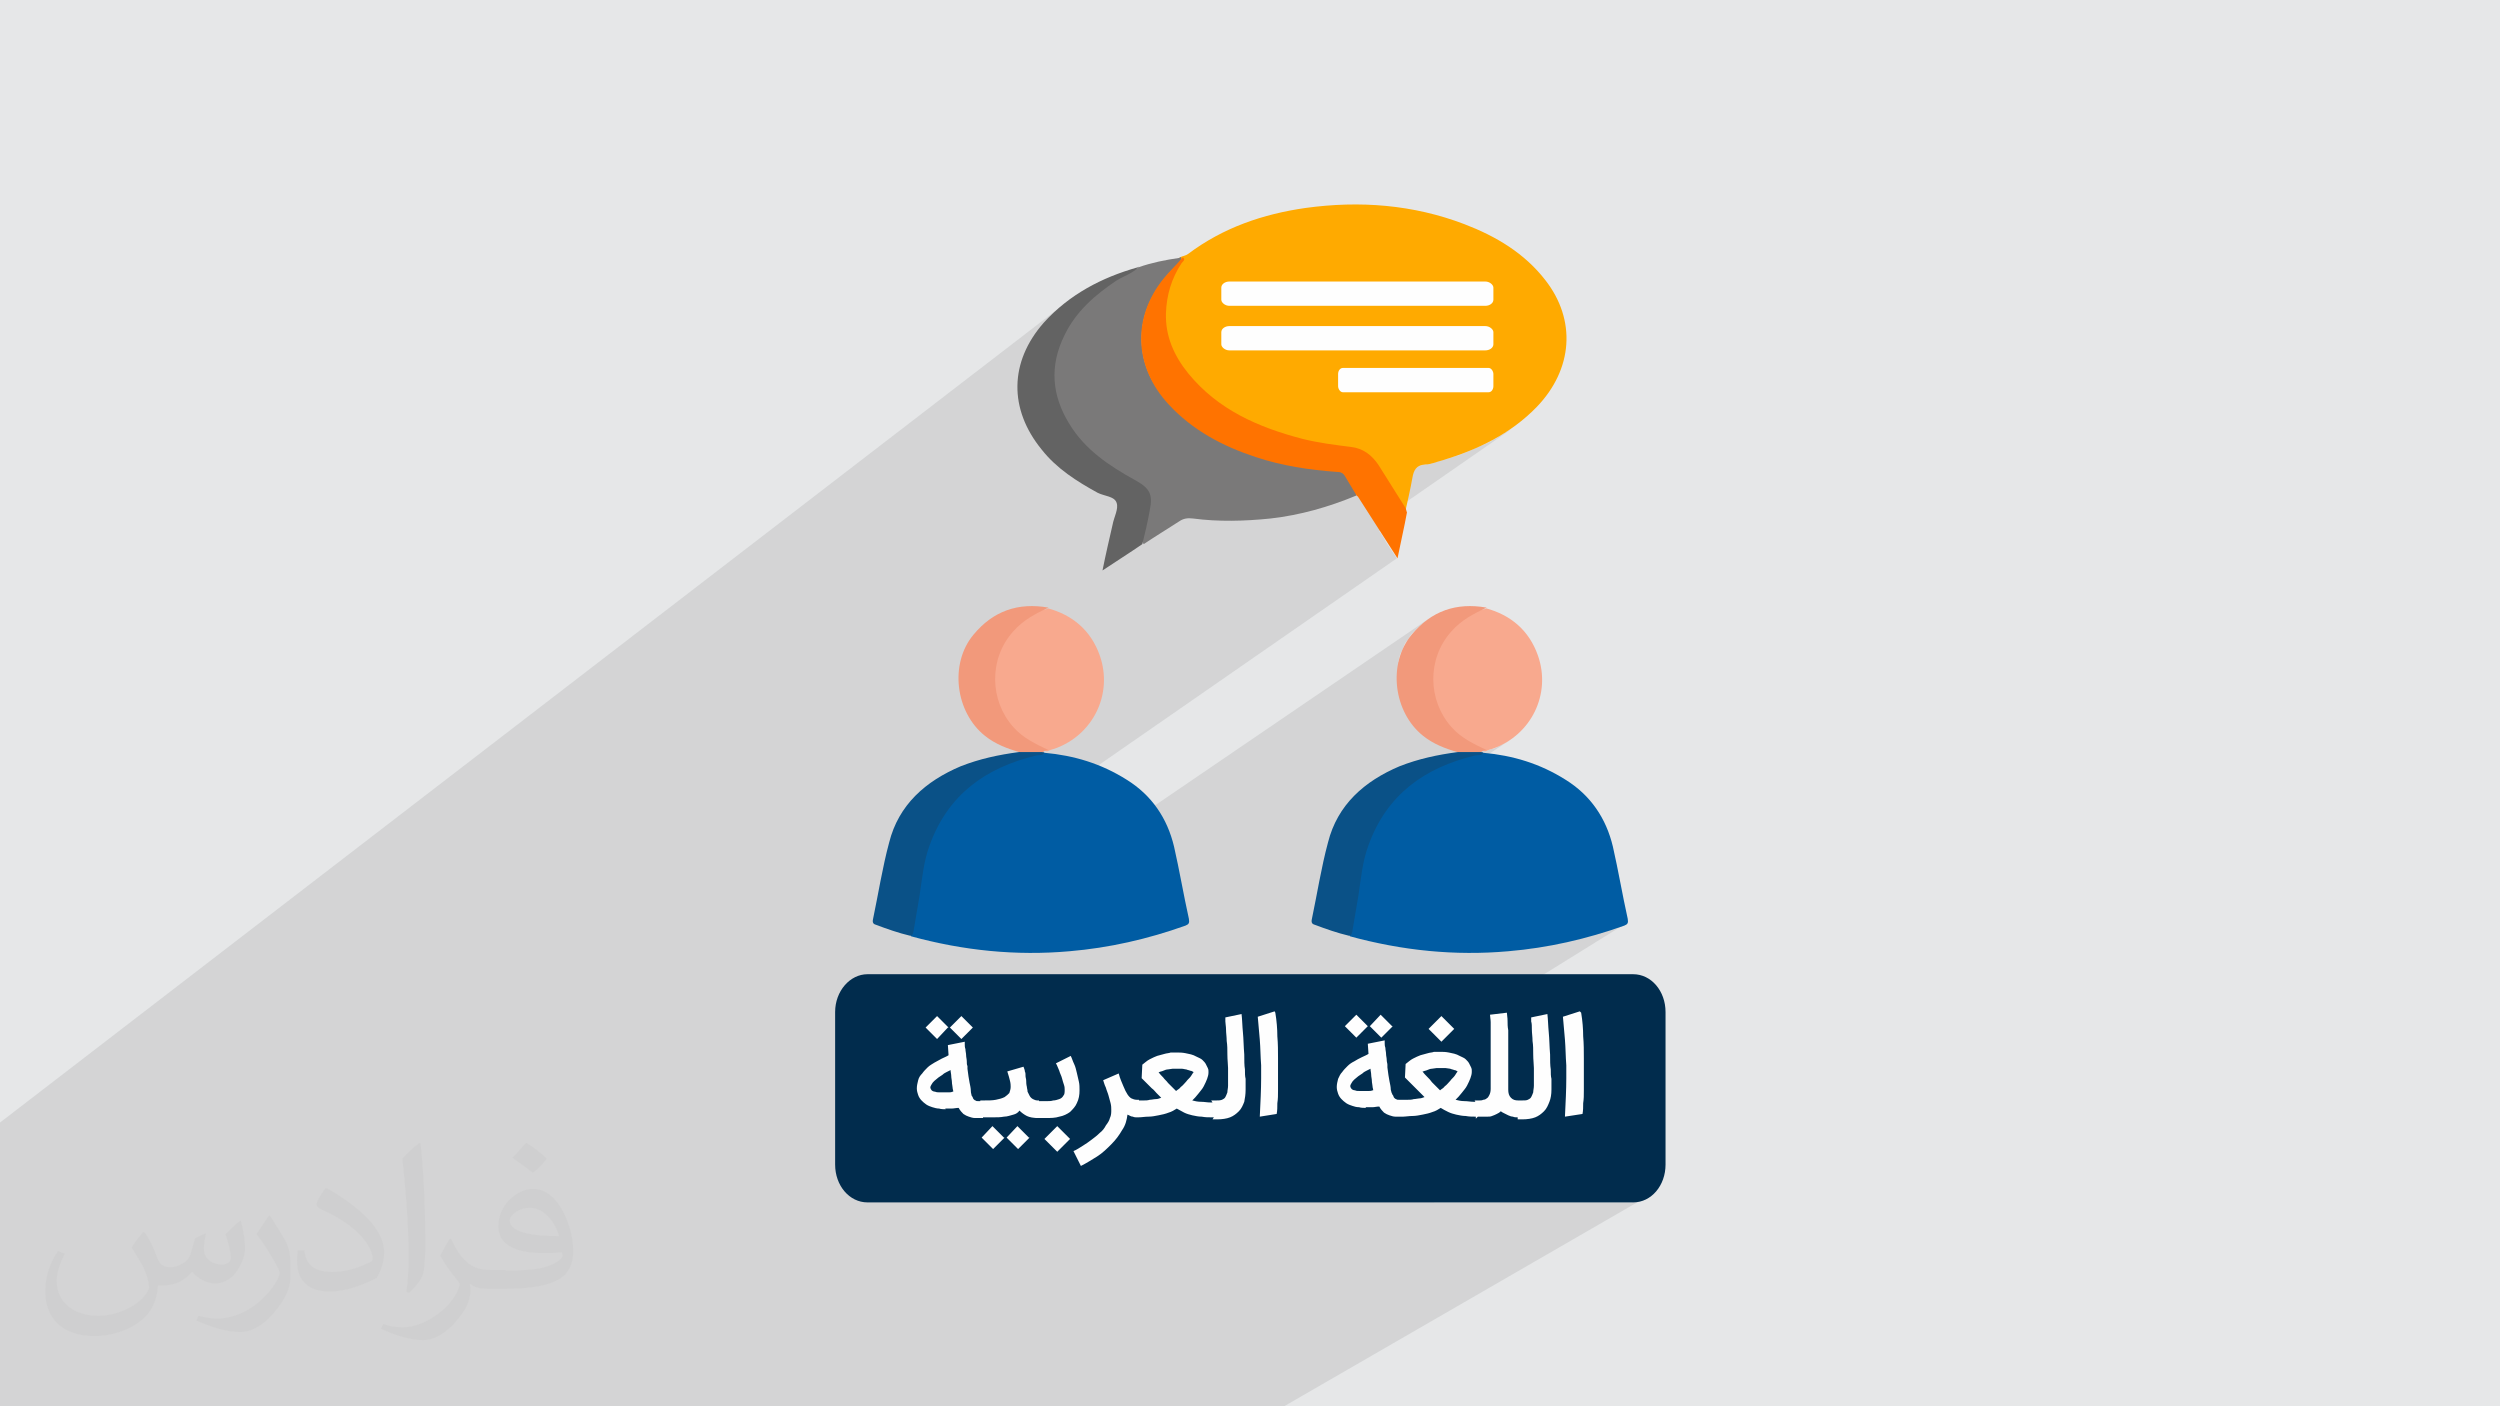 <?xml version="1.0" encoding="UTF-8"?>
<!DOCTYPE svg PUBLIC "-//W3C//DTD SVG 1.1//EN" "http://www.w3.org/Graphics/SVG/1.1/DTD/svg11.dtd">
<!-- Creator: CorelDRAW 2017 -->
<svg xmlns="http://www.w3.org/2000/svg" xml:space="preserve" width="3.703in" height="2.083in" version="1.1" style="shape-rendering:geometricPrecision; text-rendering:geometricPrecision; image-rendering:optimizeQuality; fill-rule:evenodd; clip-rule:evenodd"
viewBox="0 0 3703 2083"
 xmlns:xlink="http://www.w3.org/1999/xlink"
 enable-background="new 0 0 64 64">
 <defs>
  <style type="text/css">
   <![CDATA[
    .fil13 {fill:#FEFEFE}
    .fil4 {fill:#005CA3}
    .fil11 {fill:#012C4D}
    .fil9 {fill:#0A5187}
    .fil8 {fill:#636363}
    .fil5 {fill:#7A7979}
    .fil0 {fill:#E6E7E8}
    .fil10 {fill:#F2997B}
    .fil7 {fill:#F8A98E}
    .fil6 {fill:#FF7300}
    .fil3 {fill:#FFAA00}
    .fil12 {fill:#FEFEFE;fill-rule:nonzero}
    .fil2 {fill:#373435;fill-opacity:0.031}
    .fil1 {fill:#373435;fill-opacity:0.102}
   ]]>
  </style>
 </defs>
 <g id="Layer_x0020_1">
  <polygon class="fil0" points="-3,0 3706,0 3706,2083 -3,2083 "/>
  <polygon class="fil1" points="722,2083 721,2083 718,2083 718,2083 717,2083 717,2083 697,2083 697,2083 696,2083 695,2083 692,2083 691,2083 688,2083 687,2083 687,2083 680,2083 675,2083 674,2083 671,2083 666,2083 663,2083 661,2083 656,2083 651,2083 651,2083 648,2083 646,2083 646,2083 638,2083 634,2083 625,2083 615,2083 615,2083 614,2083 612,2083 611,2083 609,2083 600,2083 594,2083 592,2083 592,2083 572,2083 566,2083 558,2083 558,2083 554,2083 521,2083 515,2083 455,2083 450,2083 445,2083 411,2083 403,2083 342,2083 335,2083 335,2083 334,2083 334,2083 268,2083 257,2083 253,2083 231,2083 189,2083 178,2083 171,2083 168,2083 167,2083 167,2083 163,2083 163,2083 163,2083 162,2083 144,2083 135,2083 133,2083 133,2083 131,2083 131,2083 129,2083 126,2083 102,2083 81,2083 76,2083 61,2083 54,2083 38,2083 37,2083 6,2083 2,2083 -3,2083 -3,2083 -3,2063 -3,2045 -3,2037 -3,2033 -3,2032 -3,2029 -3,2025 -3,2025 -3,2021 -3,2019 -3,2017 -3,1997 -3,1993 -3,1991 -3,1990 -3,1987 -3,1982 -3,1979 -3,1979 -3,1959 -3,1959 -3,1953 -3,1950 -3,1939 -3,1938 -3,1932 -3,1929 -3,1927 -3,1915 -3,1905 -3,1887 -3,1884 -3,1876 -3,1872 -3,1868 -3,1857 -3,1843 -3,1831 -3,1824 -3,1813 -3,1739 -3,1726 -3,1726 -3,1719 -3,1719 -3,1716 -3,1690 -3,1690 -3,1690 -3,1689 -3,1686 -3,1685 -3,1682 -3,1669 -3,1665 1582,446 1578,449 1574,452 1570,456 1567,459 1563,462 1559,466 1555,470 1552,473 1548,477 1544,483 1539,488 1535,494 1531,499 1528,505 1525,510 1635,426 1629,430 1623,435 1618,439 1613,444 1608,449 1605,453 1636,428 1642,424 1648,420 1654,416 1658,414 1662,411 1667,409 1671,407 1675,405 1687,395 1687,395 1687,396 1687,396 1677,403 1680,402 1591,470 1590,471 1587,476 1583,481 1580,486 1577,491 1575,496 1572,501 1570,506 1568,512 1566,517 1565,521 1748,381 1748,382 1748,382 1748,382 1749,383 1749,383 1749,384 1749,384 1751,382 1748,385 1748,386 1747,388 1746,390 1745,392 1744,394 1742,395 1741,397 1740,399 1737,406 1734,413 1731,420 1729,427 1727,434 1725,441 1724,448 1723,455 1723,462 1723,469 1723,476 1724,483 1725,490 1727,498 1729,505 1731,512 1735,520 1738,527 1739,528 1891,414 1894,412 1899,411 1906,411 1915,411 1918,411 1922,411 1925,411 1929,411 1932,411 1935,411 1939,411 1942,411 1946,411 1949,411 1953,411 1956,411 1960,411 1963,411 1966,411 1970,411 1972,411 1974,411 1975,412 1976,412 1977,413 1978,415 1978,417 1979,419 1979,428 1979,435 1978,440 1976,444 1922,483 1922,483 2017,413 2020,412 2023,411 2029,411 2036,411 2041,411 2044,411 2047,412 2049,414 2050,416 2050,420 2050,425 2051,432 2050,437 2050,441 2049,443 2049,444 2089,414 2092,412 2097,411 2104,411 2113,411 2117,411 2120,411 2123,411 2127,411 2130,411 2134,411 2137,411 2141,411 2144,411 2148,411 2151,411 2154,411 2158,411 2161,411 2165,411 2168,411 2171,411 2173,411 2174,412 2175,413 2176,414 2177,415 2177,417 2177,420 2177,429 2177,436 2176,440 2174,444 2119,483 2120,483 2124,483 2127,483 2131,483 2134,483 2137,483 2141,483 2144,483 2148,483 2151,483 2155,483 2158,483 2162,483 2165,483 2168,483 2171,483 2172,483 2174,484 2175,484 2176,485 2176,487 2177,489 2177,491 2177,500 2177,507 2176,512 2174,516 2119,555 2120,555 2126,555 2131,555 2134,555 2136,556 2138,556 2139,557 2140,559 2140,560 2141,562 2141,565 2141,574 2140,580 2139,585 2138,588 2019,673 2020,673 2023,675 2026,677 2028,680 2031,682 2034,685 2036,688 2038,691 2041,695 2043,699 2046,703 2048,707 2050,711 2053,715 2055,719 2057,722 2101,691 2104,690 2108,688 2112,688 2115,687 2118,687 2122,686 2125,685 2128,684 2131,683 2134,682 2137,681 2142,680 2147,678 2152,677 2157,675 2162,674 2166,672 2171,670 2176,668 2180,666 2185,664 2190,662 2194,660 2199,658 2203,656 2208,654 2212,651 2217,649 2221,646 2225,644 2229,641 2234,638 2238,636 2075,749 2077,751 2079,755 2082,759 2043,787 2046,791 2050,797 2053,803 2057,809 2061,815 2065,821 2069,827 1361,1318 1360,1323 1359,1329 1358,1335 1357,1341 1356,1346 1355,1352 1354,1358 1353,1363 1352,1369 1351,1375 1350,1380 1349,1386 1349,1386 1349,1386 1350,1386 1351,1385 1349,1386 1349,1386 1349,1386 1349,1387 1350,1387 1357,1388 1364,1390 1371,1392 1378,1394 1386,1395 1393,1397 1400,1398 1407,1400 2114,918 2108,923 2102,928 2096,934 2090,940 2087,945 2084,949 2081,953 2079,958 2077,963 2075,967 2073,972 2072,977 2071,981 2169,914 2162,920 2155,925 2149,932 2149,932 2170,917 2174,915 2177,913 2180,911 2184,909 2187,908 2191,906 2194,904 2198,902 2201,901 2142,941 2138,946 2134,953 2130,961 2126,970 2124,978 2122,987 2120,995 2120,1004 2120,1014 2121,1023 2123,1032 2126,1041 2129,1050 2133,1059 2138,1067 2143,1074 2149,1081 2155,1088 2162,1094 2169,1099 2177,1103 2185,1107 2193,1110 2201,1112 2203,1112 2204,1111 2205,1111 2207,1110 2208,1110 2209,1109 2211,1109 2212,1109 2217,1107 2222,1104 2227,1102 2232,1099 2237,1096 2034,1229 2032,1233 2029,1240 2026,1248 2023,1255 2021,1263 2019,1271 2017,1279 2015,1287 2014,1295 2013,1301 2012,1306 2011,1312 2010,1318 2010,1323 2009,1329 2008,1335 2007,1341 2006,1346 2005,1352 2004,1358 2003,1363 2002,1369 2001,1375 2000,1380 1998,1386 1998,1386 1999,1386 2000,1386 2001,1385 1999,1386 1999,1386 1999,1386 1999,1387 1999,1387 2006,1388 2014,1390 2021,1392 2028,1394 2035,1395 2042,1397 2050,1398 2057,1400 2064,1401 2071,1402 2079,1403 2086,1404 2093,1405 2101,1406 2108,1407 2115,1408 2122,1408 2130,1409 2137,1409 2144,1410 2152,1410 2159,1410 2166,1410 2174,1411 2181,1411 2189,1410 2196,1410 2203,1410 2211,1410 2218,1409 2226,1409 2233,1408 2239,1408 2244,1407 2250,1407 2255,1406 2261,1405 2266,1405 2272,1404 2277,1403 2282,1402 2288,1401 2293,1400 2299,1399 2304,1398 2309,1397 2315,1396 2320,1395 2326,1393 2331,1392 2336,1391 2342,1390 2347,1388 2352,1387 2357,1385 2363,1384 2368,1382 2373,1380 2379,1379 2384,1377 2389,1375 2394,1374 2399,1372 2405,1370 2406,1369 2408,1368 2147,1530 2135,1541 2101,1562 2102,1562 2104,1561 2105,1561 2106,1560 2108,1560 2109,1559 2110,1559 2112,1559 2113,1558 2114,1558 2116,1558 2117,1557 2118,1557 2208,1501 2233,1498 2233,1500 2233,1501 2233,1502 2234,1504 2234,1505 2234,1507 2234,1508 2234,1510 2234,1512 2234,1513 2234,1515 2234,1517 2234,1519 2234,1520 2235,1522 2235,1524 2268,1503 2293,1498 2293,1501 2293,1504 2293,1507 2294,1511 2294,1514 2294,1517 2294,1521 2318,1506 2343,1498 2344,1503 2344,1507 2345,1512 2345,1516 2345,1521 2346,1525 2346,1529 2346,1534 2347,1538 2347,1542 2347,1546 2347,1550 2347,1554 2347,1558 2347,1563 2348,1567 2348,1570 2348,1573 2348,1577 2348,1580 2348,1583 2348,1586 2348,1589 2348,1592 2348,1595 2348,1598 2348,1600 2348,1603 2348,1606 2347,1609 2347,1611 2347,1614 2347,1616 2347,1619 2347,1621 2347,1623 2347,1626 2347,1628 2347,1630 2347,1632 2347,1635 2347,1637 2347,1639 2346,1641 2346,1643 2346,1645 2346,1647 2346,1649 2124,1781 2410,1781 2416,1781 2422,1780 2427,1778 2432,1777 2437,1774 1902,2083 1616,2083 1591,2083 1562,2083 1552,2083 1549,2083 1536,2083 1534,2083 1529,2083 1510,2083 1506,2083 1505,2083 1500,2083 1499,2083 1496,2083 1495,2083 1494,2083 1494,2083 1492,2083 1492,2083 1490,2083 1485,2083 1477,2083 1475,2083 1475,2083 1463,2083 1455,2083 1447,2083 1445,2083 1440,2083 1439,2083 1437,2083 1434,2083 1434,2083 1430,2083 1420,2083 1419,2083 1405,2083 1404,2083 1404,2083 1398,2083 1389,2083 1383,2083 1379,2083 1377,2083 1373,2083 1372,2083 1371,2083 1365,2083 1365,2083 1362,2083 1358,2083 1354,2083 1354,2083 1352,2083 1348,2083 1347,2083 1343,2083 1341,2083 1338,2083 1336,2083 1334,2083 1334,2083 1333,2083 1331,2083 1329,2083 1327,2083 1323,2083 1323,2083 1322,2083 1317,2083 1316,2083 1313,2083 1308,2083 1304,2083 1302,2083 1298,2083 1293,2083 1292,2083 1284,2083 1278,2083 1272,2083 1272,2083 1271,2083 1268,2083 1266,2083 1264,2083 1263,2083 1259,2083 1258,2083 1257,2083 1257,2083 1256,2083 1252,2083 1251,2083 1248,2083 1247,2083 1239,2083 1239,2083 1234,2083 1232,2083 1226,2083 1222,2083 1222,2083 1220,2083 1219,2083 1209,2083 1203,2083 1195,2083 1193,2083 1186,2083 1184,2083 1184,2083 1183,2083 1178,2083 1169,2083 1169,2083 1163,2083 1159,2083 1159,2083 1153,2083 1142,2083 1135,2083 1129,2083 1127,2083 1126,2083 1126,2083 1120,2083 1114,2083 1111,2083 1111,2083 1110,2083 1090,2083 1086,2083 1084,2083 1084,2083 1080,2083 1077,2083 1074,2083 1073,2083 1071,2083 1071,2083 1071,2083 1066,2083 1057,2083 1045,2083 1041,2083 1041,2083 1041,2083 1036,2083 1036,2083 1036,2083 1029,2083 1027,2083 1024,2083 1016,2083 1013,2083 1012,2083 1007,2083 1005,2083 1003,2083 1002,2083 996,2083 994,2083 993,2083 992,2083 991,2083 991,2083 990,2083 985,2083 985,2083 984,2083 978,2083 974,2083 971,2083 971,2083 971,2083 971,2083 970,2083 969,2083 968,2083 968,2083 965,2083 959,2083 959,2083 958,2083 956,2083 954,2083 944,2083 938,2083 933,2083 925,2083 922,2083 919,2083 914,2083 914,2083 913,2083 912,2083 912,2083 912,2083 910,2083 907,2083 906,2083 900,2083 900,2083 899,2083 898,2083 898,2083 898,2083 890,2083 888,2083 881,2083 872,2083 869,2083 867,2083 864,2083 864,2083 858,2083 858,2083 857,2083 852,2083 847,2083 846,2083 845,2083 834,2083 832,2083 830,2083 830,2083 828,2083 827,2083 826,2083 824,2083 822,2083 811,2083 804,2083 801,2083 798,2083 792,2083 788,2083 783,2083 779,2083 779,2083 778,2083 774,2083 772,2083 764,2083 757,2083 757,2083 755,2083 753,2083 753,2083 750,2083 745,2083 741,2083 739,2083 732,2083 731,2083 729,2083 727,2083 726,2083 723,2083 "/>
  <path class="fil2" d="M215 1826c7,11 12,21 16,32 3,7 5,19 21,19 5,0 11,-1 17,-5 7,-3 12,-9 14,-17l6 -21 15 -7 1 1c-2,8 -3,16 -3,21 0,18 15,24 27,24 7,0 13,-4 13,-10 0,-8 -4,-23 -8,-35 7,-7 14,-14 22,-20l1 1c4,15 6,30 6,40 0,10 -4,20 -8,27 -7,14 -20,25 -36,25 -12,0 -25,-6 -34,-17l-1 0c-9,11 -22,20 -43,20l-7 0c-1,14 -4,24 -9,33 -13,25 -50,42 -85,42 -49,0 -73,-28 -73,-66 0,-23 8,-45 19,-60l10 4c-7,14 -12,27 -12,40 0,35 29,52 62,52 31,0 68,-19 75,-42 -3,-25 -12,-36 -26,-59 4,-7 10,-15 17,-23l1 0 0 0 0 0 2 1 0 0 0 0 0 0 0 0 0 0 0 0zm565 -133c10,6 20,14 30,23 -6,8 -12,15 -21,21 -10,-8 -20,-15 -30,-22 7,-8 14,-15 20,-22l0 0 0 0 1 0 0 0 0 0 0 0 0 0 0 0 0 0zm5 96c-17,0 -30,11 -30,19 0,17 33,23 73,23 -5,-20 -22,-42 -43,-42zm-37 93c22,0 41,-1 55,-4 16,-4 30,-12 30,-18 0,-2 0,-3 -1,-5 -9,1 -19,1 -29,1 -29,0 -52,-7 -61,-23 -2,-5 -4,-10 -4,-16 0,-16 7,-32 19,-42 10,-9 21,-14 33,-14 20,0 37,16 48,42 6,14 11,30 11,51 0,14 -4,25 -12,34 -16,15 -45,21 -90,21l-20 0 0 0 -5 0c-11,0 -19,-2 -25,-7l-1 0c0,3 1,5 1,7 0,10 -3,23 -10,33 -20,30 -42,43 -60,43 -19,0 -42,-7 -63,-17l4 -7c7,3 16,5 29,5 34,0 78,-33 84,-64 -1,-3 -4,-6 -7,-10 -10,-12 -16,-22 -22,-32 5,-10 10,-18 14,-25l2 0c14,29 28,46 57,46l5 0 0 0 21 0 0 0 0 0 -3 1 0 0 0 0 0 0 0 0 0 0 0 0zm-146 31c2,-14 3,-29 3,-43l0 -21c0,-39 -5,-96 -9,-133 7,-8 17,-17 25,-23l2 1c5,47 7,101 7,151 0,13 -1,26 -2,35 -1,12 -8,21 -22,35l-3 -1 0 0 0 0 -1 -1 0 0 0 0 0 0 0 0 0 0 0 0zm-151 -62c1,18 10,33 41,33 20,0 36,-5 55,-14 3,-1 5,-3 5,-5 0,-12 -9,-27 -24,-41 -14,-13 -34,-25 -51,-32 -6,-3 -8,-5 -8,-8 0,-5 7,-16 13,-24l2 0c20,11 43,27 60,44 15,16 25,33 25,51 0,13 -4,26 -11,38 -22,11 -46,20 -70,20 -29,0 -48,-14 -48,-45 0,-3 0,-9 1,-16l10 0 0 0 0 0 0 -1 0 0 0 0 0 0 0 0 0 0 0 0zm-52 -52l18 29c7,11 13,22 13,41l0 24c0,19 -12,39 -32,60 -15,14 -29,20 -42,20 -19,0 -40,-6 -65,-17l3 -7c8,2 17,4 28,4 36,0 72,-26 89,-58 2,-4 3,-7 3,-9 0,-4 -2,-8 -4,-11 -9,-17 -19,-33 -30,-47 6,-9 12,-18 18,-27l1 0 0 -2 0 0 0 0 0 0 0 0 0 0 0 0z"/>
  <path class="fil3" d="M1748 381c4,-2 8,-2 12,-5 52,-39 111,-59 174,-68 80,-11 159,-5 235,24 47,18 89,43 120,83 46,59 41,132 -13,188 -39,40 -87,63 -140,79 -8,2 -17,6 -25,6 -13,1 -17,8 -19,20 -3,17 -7,34 -11,52 -16,-20 -28,-42 -42,-64 -12,-19 -27,-29 -50,-31 -63,-7 -124,-23 -178,-59 -36,-23 -65,-53 -81,-93 -15,-39 -10,-77 9,-113 3,-5 7,-9 8,-15 0,-1 0,-2 0,-3l1 -1z"/>
  <path class="fil4" d="M1547 1115c44,4 84,16 122,40 37,23 60,57 70,99 8,35 14,71 22,107 1,6 0,8 -5,10 -56,20 -113,33 -172,38 -79,7 -157,-1 -234,-22 0,0 -1,0 -1,-1 7,-30 11,-61 15,-91 7,-44 23,-83 54,-115 35,-37 79,-57 129,-65z"/>
  <path class="fil4" d="M2197 1115c44,4 84,16 122,40 37,23 60,57 70,99 8,35 14,71 22,107 1,6 0,8 -5,10 -56,20 -113,33 -172,38 -79,7 -157,-1 -234,-22 0,0 -1,0 -1,-1 7,-30 11,-61 15,-91 7,-44 23,-83 54,-115 35,-37 79,-57 129,-65z"/>
  <path class="fil5" d="M1748 381c1,0 2,1 2,1 -2,8 -9,13 -15,19 -27,29 -45,63 -44,104 1,37 17,67 41,93 30,32 68,54 109,70 44,17 89,25 135,28 9,1 15,4 19,12 4,9 14,15 14,26 -41,17 -83,29 -127,34 -39,4 -77,5 -115,0 -8,-1 -14,0 -20,4 -17,11 -35,22 -53,34 -4,-6 -1,-11 0,-16 3,-13 6,-26 8,-38 3,-17 -2,-27 -17,-35 -25,-13 -49,-28 -70,-47 -34,-32 -56,-69 -56,-117 0,-32 14,-60 33,-86 24,-31 55,-53 91,-69 1,0 2,-1 3,-2 20,-7 40,-11 61,-14l1 -1z"/>
  <path class="fil6" d="M2010 735c-6,-10 -12,-20 -18,-30 -3,-5 -7,-6 -12,-6 -41,-3 -81,-9 -120,-22 -49,-16 -94,-40 -129,-78 -51,-55 -55,-128 -7,-187 9,-11 19,-20 28,-31 5,4 -1,7 -2,9 -15,23 -22,47 -23,74 -1,34 12,63 33,89 44,54 104,80 169,97 24,6 48,9 72,12 18,2 31,12 41,27 13,21 26,41 39,62 2,3 2,6 3,8 -4,22 -9,43 -14,68 -21,-33 -40,-62 -59,-92l-1 0z"/>
  <path class="fil7" d="M1552 901c37,10 64,33 77,70 20,57 -10,118 -67,138 -4,1 -7,2 -11,4 -45,-9 -82,-57 -82,-108 1,-47 35,-94 82,-103l1 -1z"/>
  <path class="fil7" d="M2201 901c37,10 64,33 77,70 20,57 -10,118 -67,138 -4,1 -7,2 -11,4 -45,-9 -82,-57 -82,-108 1,-47 35,-94 82,-103l1 -1z"/>
  <path class="fil8" d="M1687 395c-9,10 -23,14 -34,21 -31,21 -59,45 -76,80 -23,46 -19,90 7,132 23,38 59,62 97,83 22,12 27,21 22,45 -3,17 -7,34 -11,50 -19,13 -38,25 -59,39 5,-25 10,-46 15,-68 2,-11 9,-23 6,-32 -3,-10 -18,-10 -28,-15 -31,-17 -61,-36 -83,-64 -49,-60 -48,-130 3,-188 38,-42 86,-67 139,-82l2 -1z"/>
  <path class="fil9" d="M1547 1115c-3,5 -8,3 -12,4 -75,18 -131,58 -158,133 -9,24 -11,49 -15,75 -3,18 -6,35 -9,53 -1,3 -1,6 -5,6 -17,-4 -34,-10 -50,-16 -4,-1 -6,-3 -5,-8 8,-38 14,-77 24,-114 14,-56 54,-91 106,-113 28,-11 56,-17 86,-21 12,-5 24,-5 35,0 1,0 2,0 3,1l0 0z"/>
  <path class="fil9" d="M2197 1115c-3,5 -8,3 -12,4 -75,18 -131,58 -158,133 -9,24 -11,49 -15,75 -3,18 -6,35 -9,53 -1,3 -1,6 -5,6 -17,-4 -34,-10 -50,-16 -4,-1 -6,-3 -5,-8 8,-38 14,-77 24,-114 14,-56 54,-91 106,-113 28,-11 56,-17 86,-21 12,-5 24,-5 35,0 1,0 2,0 3,1l0 0z"/>
  <path class="fil10" d="M1545 1114c-12,0 -24,0 -35,0 -18,-5 -36,-12 -51,-24 -44,-35 -53,-107 -17,-150 29,-35 66,-48 111,-40 -19,9 -37,18 -52,35 -37,41 -35,103 0,142 14,16 33,25 52,34 -2,0 -5,0 -7,2l-1 1z"/>
  <path class="fil10" d="M2194 1114c-12,0 -24,0 -35,0 -18,-5 -36,-12 -51,-24 -44,-35 -53,-107 -17,-150 29,-35 66,-48 111,-40 -19,9 -37,18 -52,35 -37,41 -35,103 0,142 14,16 33,25 52,34 -2,0 -5,0 -7,2l-1 1z"/>
  <path class="fil11" d="M1285 1443l1134 0c27,0 48,25 48,56l0 226c0,31 -21,56 -48,56l-1134 0c-27,0 -48,-25 -48,-56l0 -226c0,-31 22,-56 48,-56z"/>
  <path class="fil12" d="M1401 1643c-3,0 -7,0 -10,-1 -3,0 -7,-1 -10,-2 -3,-1 -6,-2 -9,-4 -3,-2 -5,-4 -7,-6 -2,-2 -4,-5 -5,-8 -1,-3 -2,-6 -2,-10 0,-4 1,-8 2,-12 1,-4 3,-7 6,-10 2,-3 5,-6 8,-9 3,-3 7,-5 10,-7 4,-2 7,-4 11,-6 4,-2 7,-3 10,-5l-1 -15 25 -5c0,1 0,2 0,4 0,2 0,4 1,7 0,3 1,6 1,9 0,3 1,6 1,9 0,3 0,5 1,7 0,2 0,3 0,4 1,8 2,15 3,20 1,5 2,9 2,13 0,3 1,5 1,6 0,1 1,2 1,2 1,1 1,3 2,4 1,1 2,2 3,2 1,1 2,1 4,1 1,0 3,0 5,0l2 0 0 25 -2 0c-3,0 -7,0 -10,0 -3,0 -6,-1 -9,-2 -3,-1 -5,-2 -8,-4 -2,-2 -5,-5 -7,-9 -4,0 -7,1 -11,1 -3,0 -6,0 -9,0l0 0 1 1zm11 -26c0,-2 -1,-4 -1,-6 0,-2 -1,-5 -1,-8 0,-3 -1,-6 -1,-9 0,-3 -1,-6 -1,-9 -2,1 -4,2 -6,3 -2,1 -4,2 -6,4 -2,1 -4,3 -6,4 -2,2 -4,3 -6,5 -2,2 -3,3 -4,5 -1,2 -2,3 -2,5 0,1 1,3 2,4 1,1 3,2 5,2 2,1 5,1 7,1 2,0 5,0 7,0 2,0 4,0 6,0 2,0 4,0 6,-1l0 0 1 0zm-8 -95l-16 17 -17 -17 17 -17 17 17 0 0 -1 0zm37 0l-17 17 -17 -17 17 -17 17 17 0 0zm98 109l0 25 -2 0c-6,0 -12,-1 -16,-3 -4,-2 -8,-5 -11,-8 -2,3 -5,5 -9,6 -4,1 -9,3 -14,3 -5,1 -10,1 -16,1 -5,0 -10,0 -15,0l-4 0 0 -25 4 0c8,0 14,0 19,-1 5,-1 9,-2 13,-4 3,-2 5,-4 7,-6 1,-3 2,-6 2,-9 0,-2 0,-5 -1,-9 -1,-4 -2,-8 -4,-14l24 -7c1,3 2,5 2,7 1,2 1,4 1,7 0,2 1,4 1,7 0,2 0,5 1,9 0,2 1,4 1,7 1,2 2,4 3,6 1,2 3,4 5,5 2,1 4,2 7,2l2 0 0 0 0 1zm-51 54l-17 17 -17 -17 16 -17 17 17 0 0 1 0zm37 0l-17 17 -17 -17 16 -17 17 17 1 0zm10 -54l16 0c3,0 6,0 9,-1 3,0 6,-1 9,-2 3,-1 5,-3 6,-5 2,-2 2,-5 2,-9 0,-2 0,-4 -1,-7 -1,-3 -2,-6 -3,-10 -1,-4 -3,-7 -4,-11 -2,-4 -3,-8 -5,-11l22 -11c2,4 3,8 5,12 2,4 3,9 4,13 1,4 2,9 3,13 1,4 1,9 1,13 0,7 -1,13 -4,19 -2,5 -6,9 -10,13 -4,3 -10,6 -16,7 -6,2 -13,2 -20,2l-15 0 0 -25 0 0 1 0zm50 56l-19 19 -19 -19 19 -19 19 19zm102 -32l-3 0c-2,0 -4,0 -6,-1 -3,0 -5,-2 -8,-3 -1,8 -3,16 -8,23 -4,7 -9,14 -16,21 -6,6 -13,13 -21,18 -8,5 -16,10 -24,14l-11 -22c5,-2 9,-5 14,-8 5,-3 9,-6 13,-9 4,-3 8,-6 12,-10 4,-3 7,-7 9,-11 3,-4 5,-7 6,-11 2,-4 2,-8 2,-12 0,-3 0,-6 -1,-10 -1,-4 -2,-7 -3,-11 -1,-4 -3,-8 -4,-12 -2,-4 -3,-8 -4,-11l23 -10c2,8 5,14 7,19 2,5 4,9 6,12 2,3 4,5 6,6 2,1 5,2 8,2l3 0 0 25 0 1zm111 0l-3 0c-5,0 -10,0 -15,-1 -5,0 -9,-1 -14,-2 -4,-1 -8,-2 -12,-4 -4,-2 -7,-4 -11,-6 -3,2 -8,5 -12,6 -5,2 -10,3 -15,4 -5,1 -10,2 -15,2 -5,0 -10,1 -15,1l-4 0 0 -25 3 0c3,0 6,0 9,0 3,0 6,0 9,-1 3,0 6,-1 9,-1 3,0 5,-1 8,-2 -3,-3 -5,-5 -7,-7 -2,-2 -4,-5 -7,-7 -2,-2 -5,-5 -7,-7 -2,-2 -5,-5 -8,-8l1 -20c4,-3 7,-6 11,-8 4,-2 8,-4 11,-5 4,-1 7,-2 11,-3 3,-1 7,-1 9,-2 3,0 6,0 9,0 4,0 8,0 13,1 5,1 11,2 16,5 4,2 7,3 9,5 2,2 4,4 5,6 1,2 2,4 3,6 1,2 1,3 1,5 0,1 0,1 0,2 0,3 -1,6 -2,9 -1,3 -3,7 -5,11 -2,4 -5,7 -8,11 -3,4 -6,7 -9,10 4,1 8,2 13,2 5,0 9,1 14,1l3 0 0 25 0 0 2 -3zm-82 -67c2,3 5,6 7,8 2,3 5,5 7,8 2,2 5,5 7,7 2,2 4,4 5,5 2,-2 5,-3 7,-6 3,-2 5,-5 8,-8 2,-3 5,-5 7,-8 2,-3 3,-5 4,-6 -2,-1 -3,-2 -5,-2 -2,-1 -4,-1 -6,-2 -2,0 -4,-1 -7,-1 -2,0 -4,0 -7,0 -2,0 -4,0 -6,0 -2,0 -5,1 -7,1 -2,0 -5,1 -7,2 -2,1 -4,1 -6,2l0 0 -1 0zm78 42l7 0c4,0 6,0 9,-1 2,-1 4,-2 5,-4 1,-2 2,-4 3,-7 0,-3 1,-6 1,-10 0,-1 0,-3 0,-5 0,-2 0,-5 0,-8 0,-4 0,-8 0,-13 0,-5 -1,-12 -1,-20 0,-7 0,-14 -1,-20 0,-6 -1,-12 -1,-17 0,-5 -1,-9 -1,-12 0,-3 0,-5 0,-6l24 -5c1,8 1,17 2,27 1,10 1,21 2,33 0,9 0,16 1,22 0,6 0,10 1,14 0,4 0,7 0,9 0,2 0,5 0,7 0,7 -1,13 -2,18 -2,5 -4,10 -8,14 -4,4 -8,7 -13,9 -5,2 -12,3 -19,3l-7 0 0 -25 0 0 -2 -3zm95 -130c2,12 3,24 3,35 1,11 1,22 1,33 0,9 0,18 0,25 0,8 0,15 0,22 0,7 0,13 -1,19 0,6 0,11 -1,16l-25 4c1,-21 2,-40 2,-57 0,-7 0,-13 0,-19 -1,-13 -1,-26 -2,-38 -1,-12 -2,-23 -3,-34l25 -8 0 0 1 2zm134 141c-3,0 -7,0 -10,-1 -4,0 -7,-1 -10,-2 -3,-1 -6,-2 -9,-4 -3,-2 -5,-4 -7,-6 -2,-2 -4,-5 -5,-8 -1,-3 -2,-6 -2,-10 0,-4 1,-8 2,-12 2,-4 3,-7 6,-10 2,-3 5,-6 8,-9 3,-3 6,-5 10,-7 3,-2 7,-4 11,-6 4,-2 7,-3 10,-5l-1 -15 25 -5c0,1 0,2 0,4 0,2 0,4 1,7 0,3 1,6 1,9 0,3 1,6 1,9 0,3 1,5 1,7 0,2 0,3 0,4 1,8 2,15 3,20 1,5 2,9 2,13 1,3 1,5 2,6 0,1 1,2 1,2 1,1 1,3 2,4 1,1 2,2 3,2 1,1 2,1 4,1 2,0 3,0 5,0l2 0 0 25 -2 0c-3,0 -7,0 -10,0 -3,0 -6,-1 -9,-2 -3,-1 -5,-2 -8,-4 -2,-2 -5,-5 -7,-9 -4,0 -7,1 -10,1 -3,0 -6,0 -10,0l0 0 0 1zm11 -26c0,-2 -1,-4 -1,-6 0,-2 -1,-5 -1,-8 0,-3 -1,-6 -1,-9 0,-3 -1,-6 -1,-9 -2,1 -4,2 -6,3 -2,1 -4,2 -6,4 -2,1 -4,3 -6,4 -2,2 -4,3 -6,5 -2,2 -3,3 -4,5 -1,2 -2,3 -2,5 0,1 1,3 2,4 1,1 3,2 5,2 2,1 4,1 7,1 3,0 5,0 7,0 2,0 4,0 6,0 2,0 4,0 6,-1l0 0 1 0zm-8 -95l-17 17 -17 -17 17 -17 17 17 0 0zm37 0l-17 17 -17 -17 16 -17 17 17 0 0 1 0zm126 134l-3 0c-5,0 -10,0 -15,-1 -5,0 -9,-1 -14,-2 -4,-1 -8,-2 -12,-4 -4,-2 -8,-4 -11,-6 -3,2 -8,5 -12,6 -5,2 -10,3 -15,4 -5,1 -10,2 -15,2 -5,0 -10,1 -15,1l-4 0 0 -25 3 0c3,0 6,0 9,0 3,0 6,0 9,-1 3,0 6,-1 8,-1 3,0 5,-1 8,-2 -3,-3 -5,-5 -7,-7 -2,-2 -5,-5 -7,-7 -2,-2 -5,-5 -7,-7 -2,-2 -5,-5 -8,-8l1 -20c4,-3 7,-6 11,-8 4,-2 8,-4 11,-5 4,-1 7,-2 11,-3 3,-1 7,-1 9,-2 3,0 6,0 9,0 4,0 8,0 13,1 5,1 11,2 16,5 4,2 7,3 9,5 2,2 4,4 5,6 1,2 2,4 3,6 1,2 1,3 1,5 0,1 0,1 0,2 0,3 -1,6 -2,9 -1,3 -3,7 -5,11 -2,4 -5,7 -8,11 -3,4 -6,7 -9,10 4,1 8,2 13,2 5,0 9,1 14,1l3 0 0 25 0 0 3 -3zm-82 -67c2,3 5,6 7,8 3,3 5,5 7,8 2,2 5,5 7,7 2,2 4,4 5,5 2,-2 5,-3 7,-6 3,-2 5,-5 8,-8 2,-3 5,-5 7,-8 2,-3 3,-5 4,-6 -2,-1 -3,-2 -5,-2 -2,-1 -4,-1 -6,-2 -2,0 -5,-1 -7,-1 -2,0 -4,0 -7,0 -2,0 -4,0 -6,0 -2,0 -5,1 -7,1 -2,0 -5,1 -7,2 -2,1 -4,1 -6,2l0 0 -1 0zm47 -63l-19 19 -19 -19 19 -19 19 19zm30 106l7 0c2,0 4,0 6,-1 2,0 4,-1 5,-2 2,-1 3,-3 4,-5 1,-2 2,-5 2,-9 0,-1 0,-4 0,-8 0,-4 0,-8 0,-13 0,-5 0,-11 0,-17 0,-6 0,-13 0,-19 0,-5 0,-10 0,-15 0,-5 0,-9 0,-14 0,-4 0,-9 0,-13 0,-4 -1,-8 -1,-11l25 -3c0,3 1,7 1,12 0,4 0,9 1,14 0,5 0,10 0,16 0,5 0,11 0,16 0,12 0,23 0,32 0,9 0,17 0,24 0,5 1,9 4,12 3,3 6,4 11,4l2 0 0 25 -2 0c0,0 -1,0 -1,0 -3,0 -5,0 -7,-1 -2,0 -5,-1 -7,-2 -2,-1 -4,-2 -6,-3 -2,-1 -4,-2 -5,-3 -2,2 -4,3 -6,4 -2,1 -4,2 -7,3 -2,1 -5,1 -7,1 -2,0 -4,0 -6,0l-12 0 0 -25 0 0 -1 1zm63 0l7 0c4,0 7,0 9,-1 2,-1 4,-2 5,-4 1,-2 2,-4 3,-7 0,-3 1,-6 1,-10 0,-1 0,-3 0,-5 0,-2 0,-5 0,-8 0,-4 0,-8 0,-13 0,-5 -1,-12 -1,-20 0,-7 0,-14 -1,-20 0,-6 -1,-12 -1,-17 0,-5 0,-9 -1,-12 0,-3 0,-5 0,-6l24 -5c1,8 1,17 2,27 1,10 1,21 2,33 0,9 0,16 1,22 0,6 0,10 1,14 0,4 0,7 0,9 0,2 0,5 0,7 0,7 -1,13 -3,18 -2,5 -4,10 -8,14 -4,4 -8,7 -13,9 -5,2 -12,3 -19,3l-7 0 0 -25 0 0 -1 -3zm95 -130c2,12 3,24 3,35 1,11 1,22 1,33 0,9 0,18 0,25 0,8 0,15 0,22 0,7 0,13 -1,19 0,6 0,11 -1,16l-26 4c1,-21 2,-40 2,-57 0,-7 0,-13 0,-19 -1,-13 -1,-26 -2,-38 -1,-12 -2,-23 -3,-34l25 -8 2 2z"/>
  <g id="_2564819007648">
   <rect class="fil13" x="1809" y="417" width="403" height="36" rx="12" ry="9"/>
   <rect class="fil13" x="1809" y="483" width="403" height="36" rx="12" ry="9"/>
   <rect class="fil13" x="1982" y="545" width="230" height="36" rx="7" ry="9"/>
  </g>
 </g>
</svg>
